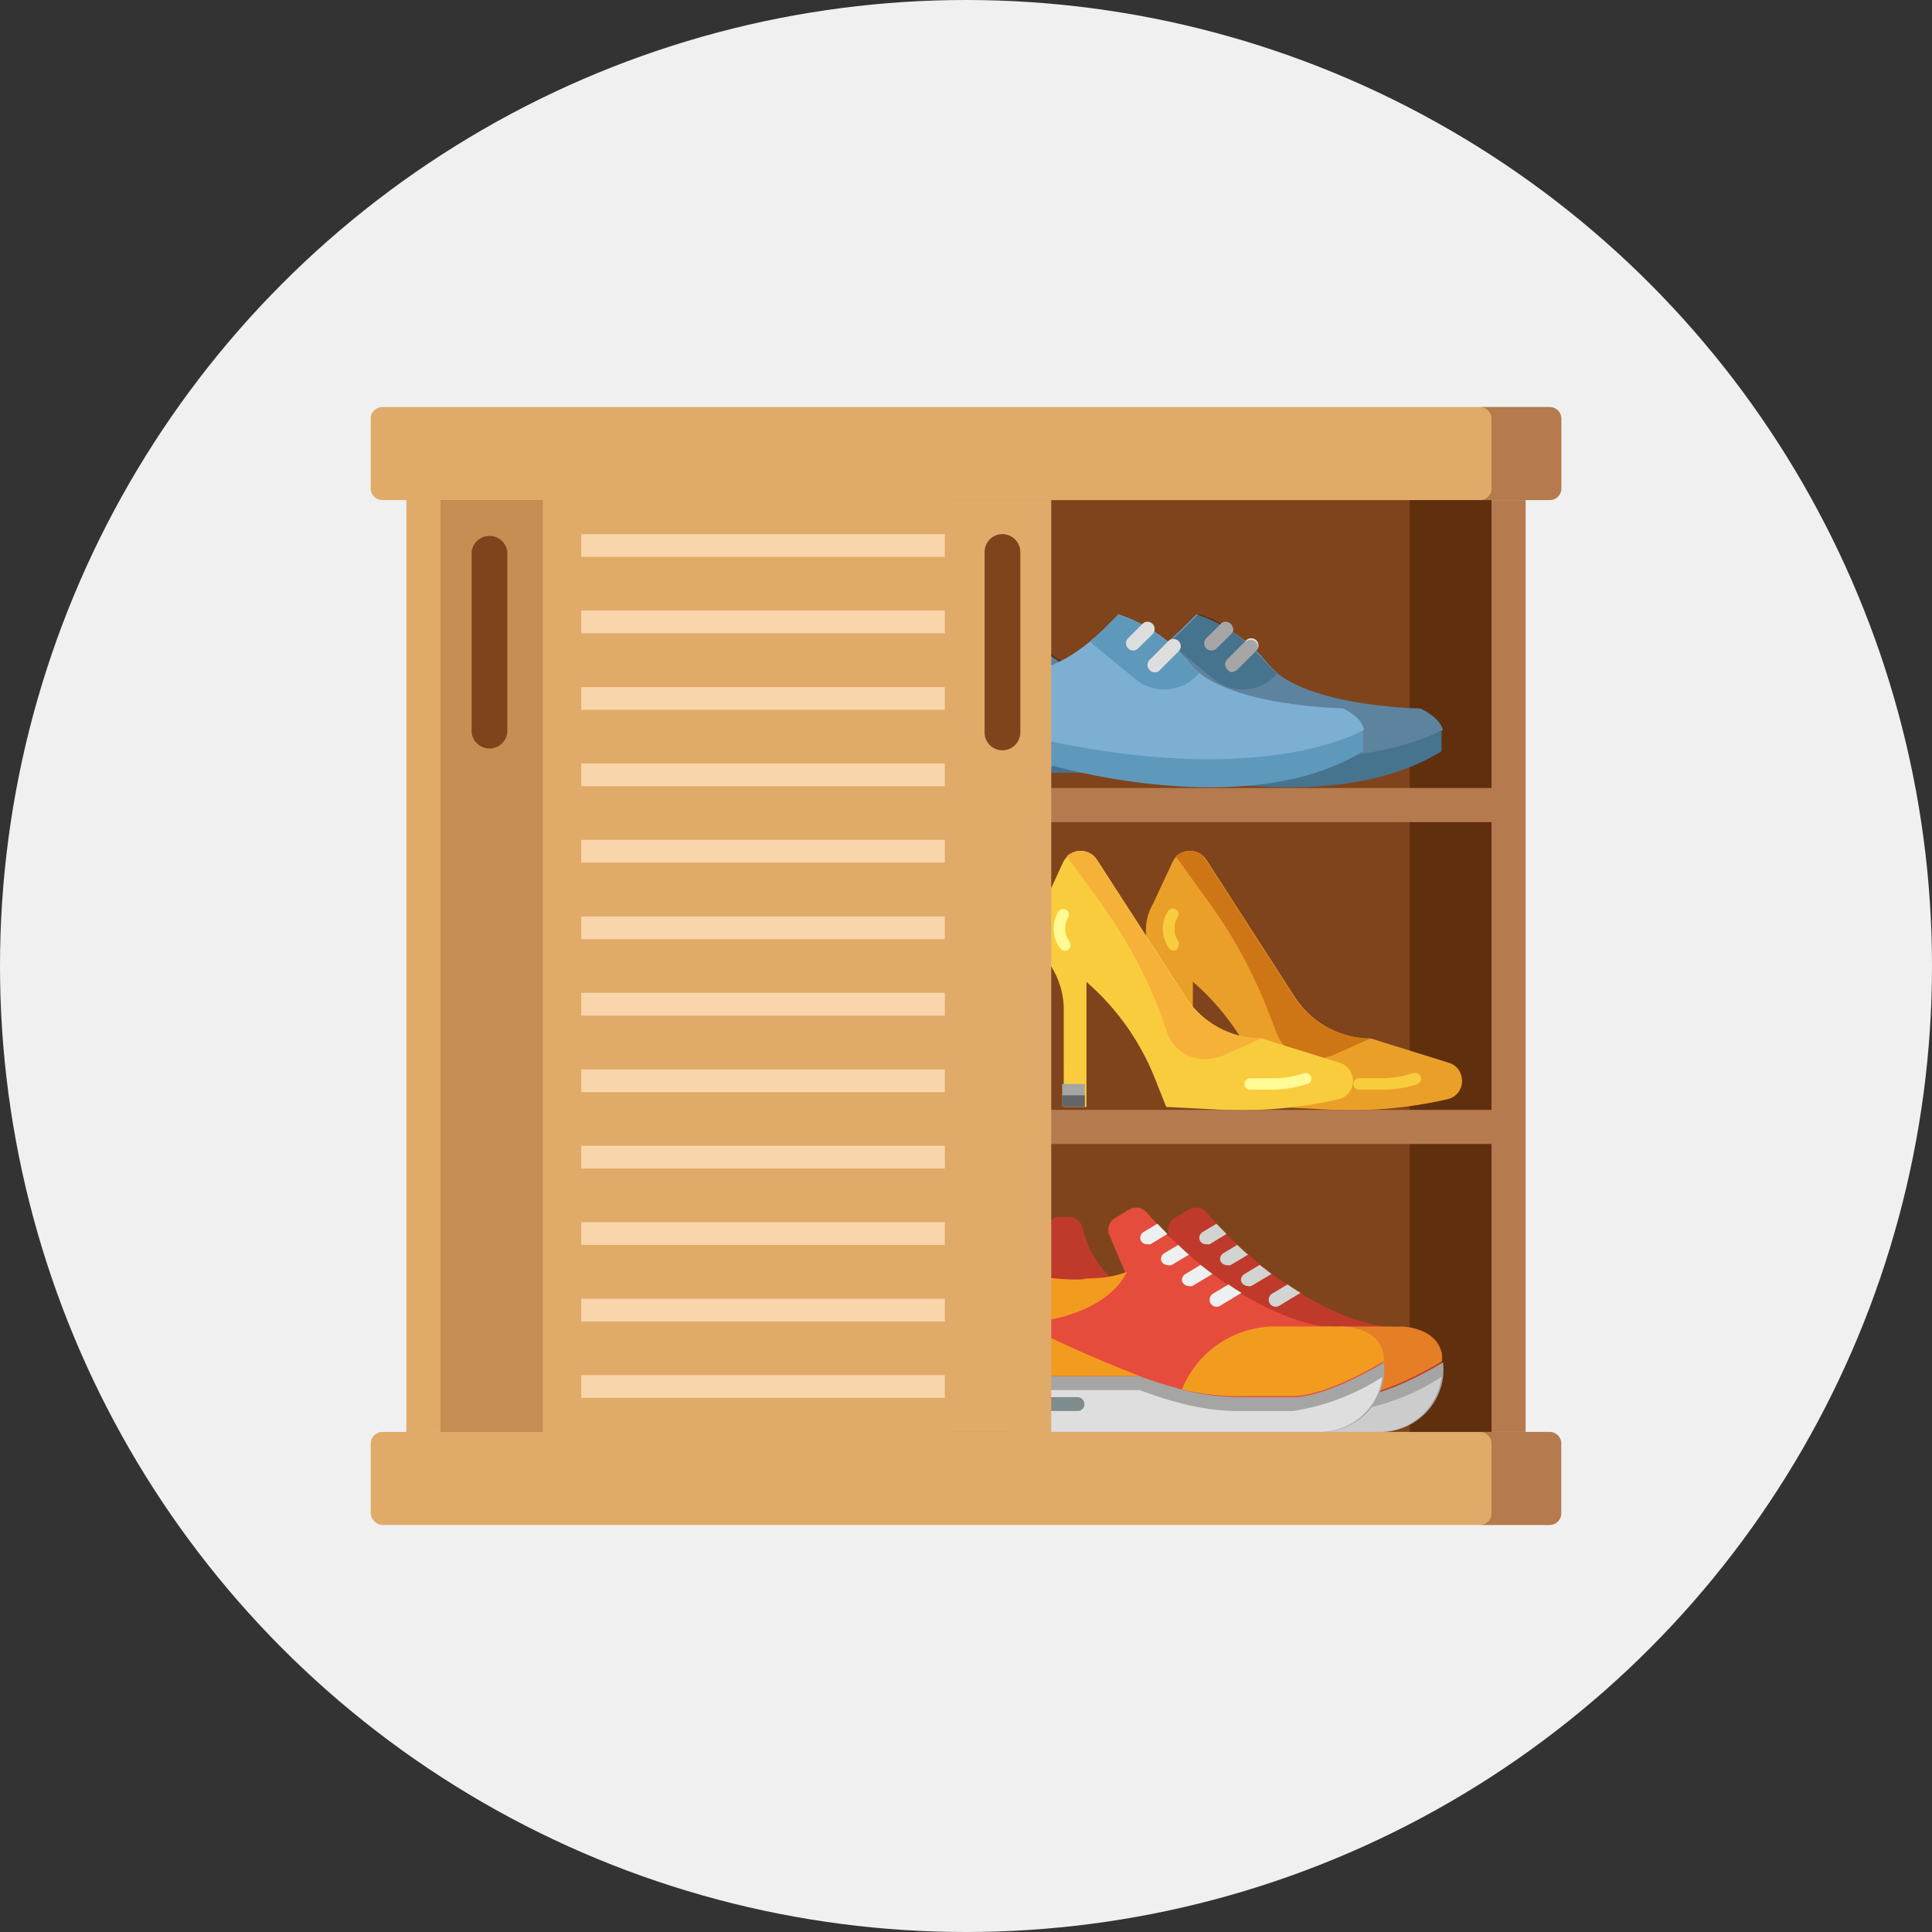 <svg xmlns="http://www.w3.org/2000/svg" viewBox="0 0 85 85"><rect x="0" y="0" width="85" height="85" fill="#333333" stroke="none"/><defs><style>.cls-1{isolation:isolate;}.cls-2{fill:#f0f0f0;}.cls-3{fill:#7f441c;}.cls-4{fill:#602f0e;}.cls-5{fill:#5e99bc;}.cls-6{fill:#7dafd3;}.cls-7{fill:#dededf;}.cls-8{opacity:0.25;mix-blend-mode:multiply;}.cls-9{fill:#eaa028;}.cls-10{fill:#f9cc3e;}.cls-11{fill:#a5a5a4;}.cls-12{fill:#62666a;}.cls-13{fill:#ce7515;}.cls-14{fill:#fffa94;}.cls-15{fill:#f6b138;}.cls-16{fill:#c03a2b;}.cls-17{fill:#e57e25;}.cls-18{fill:#ccc;}.cls-19{fill:#7f8c8d;}.cls-20{fill:#d1d4d1;}.cls-21{fill:#e64c3c;}.cls-22{fill:#f29c1f;}.cls-23{fill:#ecf0f1;}.cls-24{fill:#b57a4e;}.cls-25{fill:#c68e52;}.cls-26{fill:#e0aa68;}.cls-27{fill:#f8d5ab;}</style></defs><g class="cls-1"><g id="レイヤー_2" data-name="レイヤー 2"><g id="描画レイヤー"><circle class="cls-2" cx="42.5" cy="42.5" r="42.5"/><rect class="cls-3" x="19.38" y="22" width="46.24" height="41"/><rect class="cls-4" x="62.02" y="22" width="3.6" height="41"/><path class="cls-5" d="M49.48,32.57a7,7,0,0,0-1.37-.14H45V34h4.45l.32-.31c.06,0,8.58,2.51,13.65-.64v-1s-4.21,2.57-14,.46"/><path class="cls-6" d="M63.46,32.11s-4.21,2.57-14,.46a7,7,0,0,0-1.36-.14H45.36a5,5,0,0,1,.32-4.13S48,31.56,52,27.67l.63-.63a6.75,6.75,0,0,1,3.18,2.22c1.56,1.83,6.67,1.91,6.67,1.91s.85.35,1,.95Z"/><path class="cls-5" d="M56.21,29.61a2,2,0,0,1-2.81.27l-2-1.65c.2-.17.41-.35.62-.56l.63-.63a6.75,6.75,0,0,1,3.18,2.22,2.47,2.47,0,0,0,.37.35h0"/><path class="cls-7" d="M53.3,28.62a.35.35,0,0,1-.23-.09.33.33,0,0,1,0-.45l.64-.63a.31.31,0,0,1,.45,0,.33.33,0,0,1,0,.45l-.64.63a.31.31,0,0,1-.22.09"/><path class="cls-7" d="M54.25,29.58a.28.28,0,0,1-.22-.1A.31.31,0,0,1,54,29l.8-.8a.32.32,0,1,1,.45.45l-.8.8a.32.32,0,0,1-.23.1"/><path class="cls-8" d="M63.46,32.11h0c-.1-.6-1-.95-1-.95s-4.44-.07-6.3-1.56a3.11,3.11,0,0,1-.37-.35l0,0a7.47,7.47,0,0,0-.54-.57.31.31,0,0,0,0-.44.33.33,0,0,0-.45,0l0,0a7.5,7.5,0,0,0-.61-.46.3.3,0,0,0,0-.34.31.31,0,0,0-.45,0l0,0a4.55,4.55,0,0,0-1-.43l-.63.63h0c-4,3.87-6.34.63-6.34.63a5,5,0,0,0-.32,4.13H45V34h4.45l.32-.31c.06,0,8.58,2.51,13.65-.64v-1h0Z"/><path class="cls-5" d="M46,32.57a7,7,0,0,0-1.36-.14H41.59V34H46l.32-.31c.06,0,8.58,2.51,13.65-.64v-1s-4.21,2.57-14,.46"/><path class="cls-6" d="M60,32.11s-4.21,2.57-14,.46a7,7,0,0,0-1.36-.14H41.91a5,5,0,0,1,.32-4.13s2.35,3.25,6.35-.64l.63-.63a6.75,6.75,0,0,1,3.18,2.22c1.56,1.83,6.67,1.91,6.67,1.91s.85.35.95.95Z"/><path class="cls-5" d="M52.76,29.61a2,2,0,0,1-2.81.27l-2-1.65c.2-.17.41-.35.62-.56l.63-.63a6.75,6.75,0,0,1,3.18,2.22,3.06,3.06,0,0,0,.37.35h0"/><path class="cls-7" d="M49.85,28.62a.32.32,0,0,1-.22-.54l.63-.63a.31.31,0,0,1,.45,0,.33.33,0,0,1,0,.45l-.64.63a.31.31,0,0,1-.22.09"/><path class="cls-7" d="M50.8,29.58a.28.28,0,0,1-.22-.1.31.31,0,0,1,0-.45l.8-.8a.32.32,0,1,1,.45.45l-.8.8a.3.3,0,0,1-.23.1"/><path class="cls-9" d="M50.73,42.1a2.33,2.33,0,0,1,0-2.34l.86-1.84a.87.87,0,0,1,.16-.23.44.44,0,0,1,.15-.12.85.85,0,0,1,1.17.25l3.83,5.94a4,4,0,0,0,3.42,1.93l3.43,1.07a.8.8,0,0,1,.55.6.82.82,0,0,1-.61,1h0a19.09,19.09,0,0,1-5.22.46L56,48.69l-.52-1.28a11,11,0,0,0-3-4.22v5.5h-1V44.43a3.61,3.61,0,0,0-.5-1.84l-.3-.49Z"/><path class="cls-10" d="M51.65,41.83a.26.26,0,0,1-.2-.1,1.43,1.43,0,0,1-.08-1.61.25.25,0,1,1,.43.25,1,1,0,0,0,.05,1.06.27.27,0,0,1,0,.15.25.25,0,0,1-.25.25Z"/><path class="cls-10" d="M59.79,47.94a.25.25,0,1,1,0-.5h1a4.15,4.15,0,0,0,1.35-.22l.05,0a.25.25,0,0,1,.16.48l0,0a4.87,4.87,0,0,1-1.51.24Z"/><path class="cls-11" d="M52.54,48.69h-1v-1h1Z"/><path class="cls-12" d="M52.54,48.69h-1v-.5h1Z"/><path class="cls-13" d="M51.72,37.69a.44.44,0,0,1,.15-.12.85.85,0,0,1,1.17.25l3.83,5.94a4,4,0,0,0,3.42,1.93l-1.77.79-.08,0a1.75,1.75,0,0,1-2.26-1l-.42-1.07a21,21,0,0,0-2.55-4.68l-1.49-2.07Z"/><path class="cls-10" d="M45.93,42.1a2.33,2.33,0,0,1,0-2.34l.85-1.84a.91.91,0,0,1,.17-.23.44.44,0,0,1,.15-.12.84.84,0,0,1,1.16.25l3.84,5.94a4,4,0,0,0,3.42,1.93l3.43,1.07a.83.83,0,0,1,.55.6.82.82,0,0,1-.61,1h0a19,19,0,0,1-5.21.46l-2.37-.12-.51-1.28a11,11,0,0,0-3-4.22v5.5h-1V44.43a3.52,3.52,0,0,0-.51-1.84l-.29-.49Z"/><path class="cls-14" d="M46.85,41.83a.26.26,0,0,1-.2-.1,1.44,1.44,0,0,1-.09-1.61.26.26,0,0,1,.35-.09.25.25,0,0,1,.08.34,1,1,0,0,0,.06,1.06.27.27,0,0,1,.05.15.25.25,0,0,1-.25.25Z"/><path class="cls-14" d="M55,47.94a.25.25,0,0,1,0-.5h1a4.21,4.21,0,0,0,1.36-.22l0,0a.25.25,0,0,1,.16.48l-.06,0a4.77,4.77,0,0,1-1.51.24Z"/><path class="cls-11" d="M47.73,48.69h-1v-1h1Z"/><path class="cls-12" d="M47.73,48.69h-1v-.5h1Z"/><path class="cls-15" d="M46.92,37.69a.44.44,0,0,1,.15-.12.84.84,0,0,1,1.16.25l3.84,5.94a4,4,0,0,0,3.42,1.93l-1.77.79-.08,0a1.76,1.76,0,0,1-2.27-1L51,44.44a21,21,0,0,0-2.55-4.68l-1.49-2.07Z"/><path class="cls-16" d="M63.44,59.63c-.23-1.22-1.81-1.22-1.81-1.22l-.48,0-.62-.11h0l-.06-.11.06.11a4.34,4.34,0,0,1-.62-.16c-3.29-1-5.93-3.75-6.83-4.8a.53.53,0,0,0-.14-.12.61.61,0,0,0-.64,0l-.14.08-.48.29a.6.6,0,0,0-.24.76l.7,1.65c-.19.07-.39.12-.58.17a8.61,8.61,0,0,1-2.58.15A4.39,4.39,0,0,1,47.62,54a.61.61,0,0,0-.59-.46h-.39a.62.62,0,0,0-.62.61v6.42a.31.31,0,0,0-.3.31v.61A1.52,1.52,0,0,0,47.25,63H60.71a2.77,2.77,0,0,0,2.71-2.42,3.44,3.44,0,0,0,0-.64A1.67,1.67,0,0,0,63.44,59.63Z"/><g id="Page-1"><g id="_018---Shoes" data-name="018---Shoes"><path id="Shape" class="cls-17" d="M47,57.68a.61.61,0,0,0,.25-.49v-.33a.62.62,0,0,1,.57-.62,11.34,11.34,0,0,1,1.16,0,8.61,8.61,0,0,0,2.58-.15c.19-.05.39-.1.58-.17-.72,1.44-2.57,1.94-3.33,2.09a.41.41,0,0,0-.34.4h0a.41.41,0,0,0,.23.37c.57.27,2.12,1,4.06,1.72H46V58.41Z"/><path id="Shape-2" data-name="Shape" class="cls-11" d="M45.72,60.86a.31.31,0,0,1,.3-.31h6.74l.12.05.8.27c.32.1.61.19.89.26a10.36,10.36,0,0,0,2.77.34h2.15c1.53,0,4-1.53,4-1.53a3.44,3.44,0,0,1,0,.64A2.77,2.77,0,0,1,60.71,63H47.25a1.52,1.52,0,0,1-1.53-1.53v-.61Z"/><path id="Shape-3" data-name="Shape" class="cls-18" d="M45.72,61.47a.31.31,0,0,1,.3-.31h6.74l.12.05.8.28c.32.1.61.18.89.25a10,10,0,0,0,2.77.34h2.15a10.11,10.11,0,0,0,3.93-1.5A2.77,2.77,0,0,1,60.71,63H47.25a1.52,1.52,0,0,1-1.53-1.53Z"/><path id="Shape-4" data-name="Shape" class="cls-17" d="M54.57,61.13a4.42,4.42,0,0,1,3.32-2.7,3.45,3.45,0,0,1,.55-.07h2.7a4.07,4.07,0,0,0,.49,0s1.58,0,1.81,1.22a1.67,1.67,0,0,1,0,.31s-2.44,1.53-4,1.53H57.34a10.36,10.36,0,0,1-2.77-.34Z"/><path id="Shape-5" data-name="Shape" class="cls-19" d="M46.64,61.78a.3.3,0,0,1,.3-.31H50a.31.31,0,0,1,.31.31.3.3,0,0,1-.31.3H46.94A.29.29,0,0,1,46.64,61.78Z"/><path class="cls-20" d="M55.83,57.27a.31.31,0,0,0,.45.18l.94-.57c-.2-.12-.39-.24-.57-.37l-.69.41A.32.32,0,0,0,55.83,57.27Z"/><path class="cls-20" d="M54.6,56.35a.32.32,0,0,0,.3.23.27.27,0,0,0,.15,0l.89-.53-.52-.4-.68.41A.31.31,0,0,0,54.6,56.35Z"/><path class="cls-20" d="M53.68,55.43a.31.31,0,0,0,.3.23.33.33,0,0,0,.16,0l.77-.46c-.17-.14-.33-.29-.48-.43l-.61.37A.31.31,0,0,0,53.68,55.43Z"/><path class="cls-20" d="M52.77,54.52a.29.29,0,0,0,.29.22.42.42,0,0,0,.16,0l.74-.45-.44-.45-.62.37A.31.31,0,0,0,52.77,54.52Z"/></g></g><path class="cls-21" d="M60.84,59.63C60.61,58.41,59,58.41,59,58.41l-.48,0-.62-.11h0l-.06-.11.06.11a4.34,4.34,0,0,1-.62-.16c-3.29-1-5.93-3.75-6.83-4.8a.53.53,0,0,0-.14-.12.61.61,0,0,0-.64,0l-.14.08-.47.29a.6.6,0,0,0-.25.76l.7,1.65a5.54,5.54,0,0,1-.58.17,8.61,8.61,0,0,1-2.58.15A4.39,4.39,0,0,1,45,54a.61.61,0,0,0-.59-.46H44a.61.61,0,0,0-.61.61v6.42a.31.31,0,0,0-.31.31v.61A1.52,1.52,0,0,0,44.65,63H58.11a2.77,2.77,0,0,0,2.71-2.42,3.44,3.44,0,0,0,0-.64A1.1,1.1,0,0,0,60.84,59.63Z"/><g id="Page-1-2" data-name="Page-1"><g id="_018---Shoes-2" data-name="018---Shoes"><path id="Shape-6" data-name="Shape" class="cls-22" d="M44.4,57.68a.61.61,0,0,0,.25-.49v-.33a.62.62,0,0,1,.57-.62,11.34,11.34,0,0,1,1.16,0A8.61,8.61,0,0,0,49,56.13a5.54,5.54,0,0,0,.58-.17c-.72,1.44-2.57,1.94-3.33,2.09a.41.41,0,0,0-.34.4h0a.4.4,0,0,0,.24.37c.56.27,2.11,1,4,1.72H43.43V58.41Z"/><path id="Shape-7" data-name="Shape" class="cls-11" d="M43.12,60.86a.31.31,0,0,1,.31-.31h6.73l.12.05.8.27.89.26a10.43,10.43,0,0,0,2.78.34h2.14c1.53,0,4-1.53,4-1.53a3.44,3.44,0,0,1,0,.64A2.77,2.77,0,0,1,58.11,63H44.65a1.52,1.52,0,0,1-1.53-1.53v-.61Z"/><path id="Shape-8" data-name="Shape" class="cls-7" d="M43.12,61.47a.31.31,0,0,1,.31-.31h6.73l.12.05.8.28c.32.1.62.18.89.25a10,10,0,0,0,2.78.34h2.14a10.11,10.11,0,0,0,3.93-1.5A2.77,2.77,0,0,1,58.11,63H44.65a1.52,1.52,0,0,1-1.53-1.53Z"/><path id="Shape-9" data-name="Shape" class="cls-22" d="M52,61.13a4.42,4.42,0,0,1,3.32-2.7,3.45,3.45,0,0,1,.55-.07h2.71a3.71,3.71,0,0,0,.48,0s1.58,0,1.81,1.22a1.1,1.1,0,0,1,0,.31s-2.44,1.53-4,1.53H54.75A10.43,10.43,0,0,1,52,61.13Z"/><path id="Shape-10" data-name="Shape" class="cls-19" d="M44,61.78a.3.3,0,0,1,.3-.31H47.4a.31.31,0,0,1,.31.31.3.3,0,0,1-.31.3H44.34A.29.29,0,0,1,44,61.78Z"/><path class="cls-23" d="M53.23,57.27a.31.31,0,0,0,.45.18l.94-.57c-.2-.12-.39-.24-.57-.37l-.69.41A.32.32,0,0,0,53.23,57.27Z"/><path class="cls-23" d="M52,56.35a.32.32,0,0,0,.3.23.33.33,0,0,0,.16,0l.88-.53-.52-.4-.68.41A.31.31,0,0,0,52,56.35Z"/><path class="cls-23" d="M51.08,55.43a.31.31,0,0,0,.3.23.3.3,0,0,0,.16,0l.77-.46c-.17-.14-.33-.29-.47-.43l-.62.37A.31.31,0,0,0,51.08,55.43Z"/><path class="cls-23" d="M50.17,54.52a.29.29,0,0,0,.29.22.42.42,0,0,0,.16,0l.74-.45-.44-.45-.62.37A.31.31,0,0,0,50.17,54.52Z"/></g></g><rect class="cls-24" x="65.62" y="22" width="1.5" height="41"/><rect class="cls-24" x="19.38" y="48.83" width="46.24" height="1.5"/><rect class="cls-24" x="19.38" y="34.67" width="46.24" height="1.5"/><rect class="cls-25" x="19.38" y="22" width="22.37" height="41" transform="translate(61.13 85) rotate(-180)"/><rect class="cls-25" x="21.07" y="23.5" width="19" height="38" transform="translate(61.13 85) rotate(-180)"/><rect class="cls-26" x="24.07" y="23.5" width="16" height="1"/><rect class="cls-26" x="24.07" y="26.86" width="16" height="1"/><rect class="cls-26" x="24.07" y="30.23" width="16" height="1"/><rect class="cls-26" x="24.07" y="33.59" width="16" height="1"/><rect class="cls-26" x="24.07" y="36.95" width="16" height="1"/><rect class="cls-26" x="24.07" y="40.32" width="16" height="1"/><rect class="cls-26" x="24.07" y="43.68" width="16" height="1"/><rect class="cls-26" x="24.07" y="47.05" width="16" height="1"/><rect class="cls-26" x="24.07" y="50.41" width="16" height="1"/><rect class="cls-26" x="24.07" y="53.77" width="16" height="1"/><rect class="cls-26" x="24.07" y="57.14" width="16" height="1"/><rect class="cls-26" x="24.07" y="60.5" width="16" height="1"/><path class="cls-26" d="M68.69,18.42v3.07a.51.51,0,0,1-.51.51H16.82a.51.51,0,0,1-.51-.51V18.42a.51.51,0,0,1,.51-.51H68.18A.51.51,0,0,1,68.69,18.42Z"/><path class="cls-24" d="M68.69,18.42v3.07a.51.51,0,0,1-.51.51H65.11a.51.51,0,0,0,.51-.51V18.42a.51.51,0,0,0-.51-.51h3.07A.51.51,0,0,1,68.69,18.42Z"/><rect class="cls-26" x="17.88" y="22" width="1.5" height="41"/><rect class="cls-26" x="16.31" y="63" width="52.37" height="4.09" rx="0.51"/><path class="cls-24" d="M68.18,63H65.11a.51.51,0,0,1,.51.51v3.07a.51.51,0,0,1-.51.51h3.07a.51.51,0,0,0,.51-.51V63.51A.51.51,0,0,0,68.18,63Z"/><path class="cls-3" d="M22.32,32.23V24.28a.79.79,0,0,0-1.57,0v7.95a.79.79,0,0,0,1.57,0Z"/><rect class="cls-26" x="23.88" y="22" width="22.37" height="41"/><rect class="cls-26" x="25.57" y="23.5" width="19" height="38"/><rect class="cls-27" x="25.57" y="23.5" width="16" height="1"/><rect class="cls-27" x="25.57" y="26.86" width="16" height="1"/><rect class="cls-27" x="25.57" y="30.23" width="16" height="1"/><rect class="cls-27" x="25.57" y="33.59" width="16" height="1"/><rect class="cls-27" x="25.57" y="36.95" width="16" height="1"/><rect class="cls-27" x="25.57" y="40.32" width="16" height="1"/><rect class="cls-27" x="25.57" y="43.68" width="16" height="1"/><rect class="cls-27" x="25.57" y="47.05" width="16" height="1"/><rect class="cls-27" x="25.57" y="50.41" width="16" height="1"/><rect class="cls-27" x="25.57" y="53.77" width="16" height="1"/><rect class="cls-27" x="25.57" y="57.14" width="16" height="1"/><rect class="cls-27" x="25.57" y="60.5" width="16" height="1"/><path class="cls-3" d="M43.32,32.23V24.28a.78.78,0,0,1,.78-.78.79.79,0,0,1,.79.78v7.95a.79.79,0,0,1-.79.78A.78.78,0,0,1,43.32,32.23Z"/></g></g></g></svg>